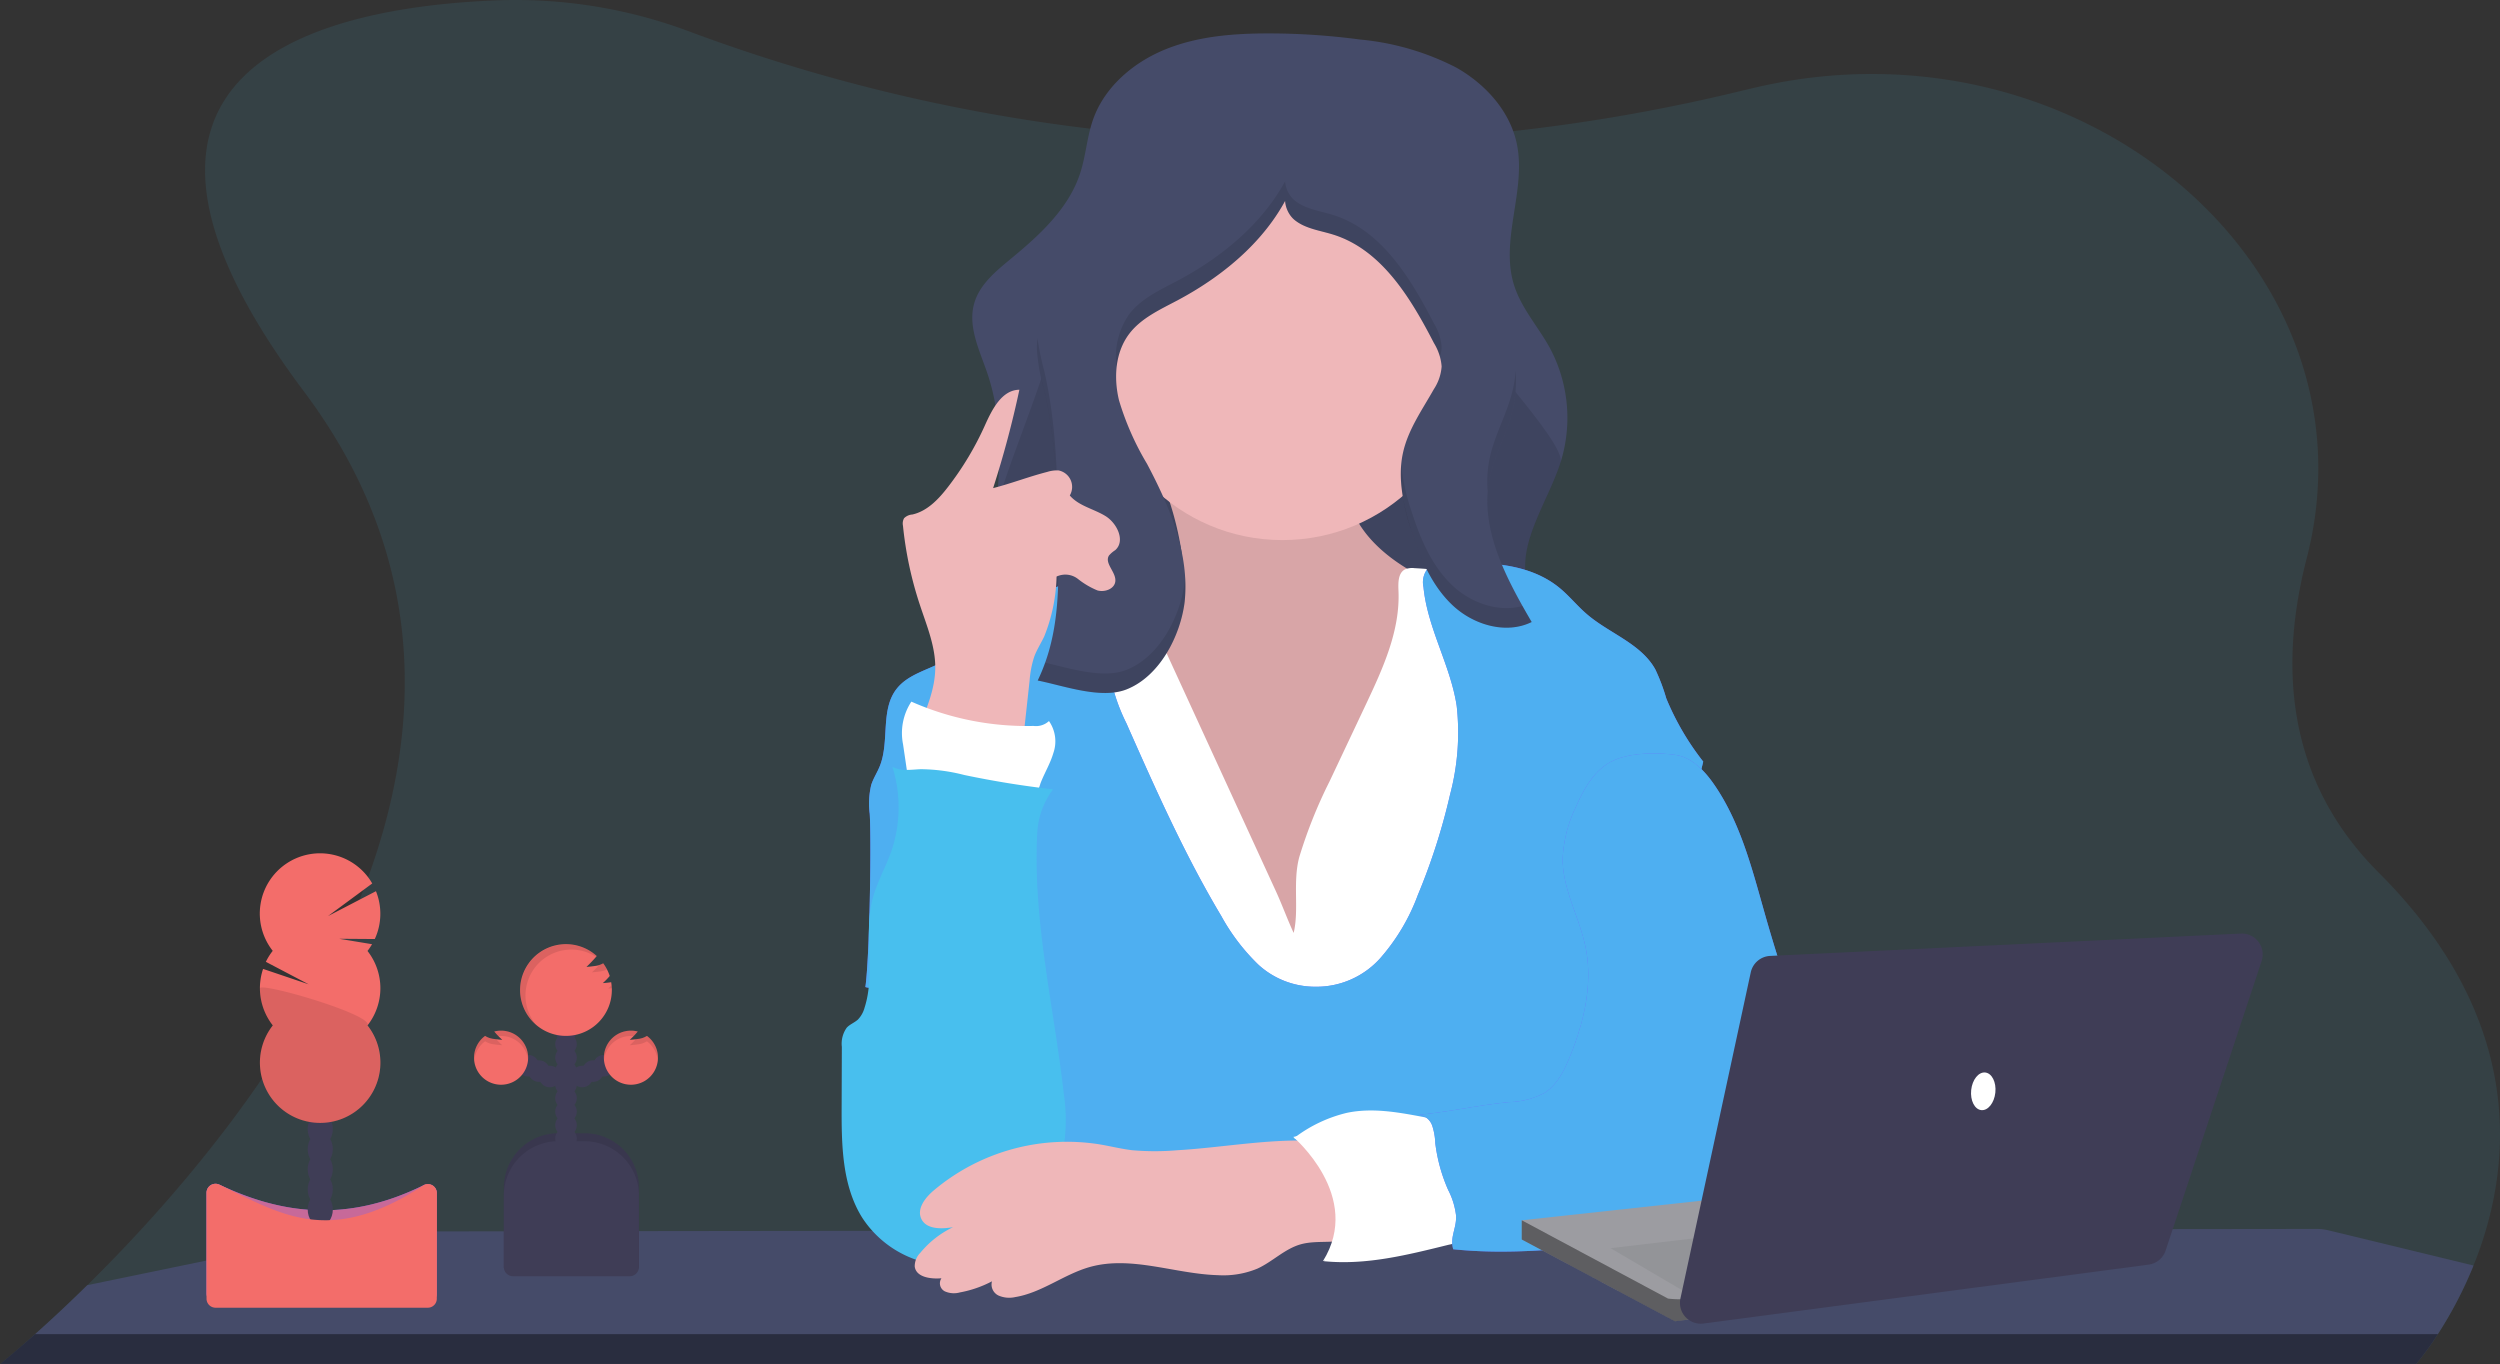 <svg xmlns="http://www.w3.org/2000/svg" width="325.689" height="177.712" viewBox="0 0 325.689 177.712">
  <rect x="0" y="0" width="325.689" height="177.712" fill="#333333" stroke="none"/>
  <g id="undraw_teacher_35j2" transform="translate(0 -0.035)">
    <path id="Path_1618" data-name="Path 1618" d="M347.238,301.164a53.393,53.393,0,0,1-4.647,8.938,38.467,38.467,0,0,1-2.815,3.872.2.2,0,0,1-.031.034H25l.042-.034c.283-.221,1.946-1.566,4.531-3.871,1.855-1.651,4.183-3.8,6.8-6.381,21.379-21.028,62.448-70.8,28.244-116.4-31.8-42.388,2.438-50.08,25.022-50.978a64.518,64.518,0,0,1,25.449,4.16,226.107,226.107,0,0,0,54.345,12.829c.816.091,1.637.181,2.47.263a237.928,237.928,0,0,0,39.587.719h0c.388-.023.779-.051,1.172-.079a235.237,235.237,0,0,0,38.72-5.99c.824-.2,1.637-.391,2.447-.581,42.377-9.8,81.443,23.611,71.675,61.374-3.611,13.968-2.693,28.856,9.346,40.9C354.559,269.6,352.172,288.966,347.238,301.164Z" transform="translate(-25 -136.26)" fill="#48bfee" opacity="0.1"/>
    <path id="Path_1619" data-name="Path 1619" d="M347.346,706.369a53.4,53.4,0,0,1-4.647,8.938,38.464,38.464,0,0,1-2.815,3.872H25.15c.283-.221,1.946-1.566,4.531-3.872,1.855-1.651,4.183-3.8,6.8-6.381l33.172-6.854a6.456,6.456,0,0,1,1.3-.133l35.364-.051h.037l17.517-.023h.04l14.784-.017h19.59l40.618-.057h17.477l6.975-.079h2.305l20.289-.028h9.6l23.436-.031h6.978l22.2-.031,18.737-.023a6.636,6.636,0,0,1,1.549.184Z" transform="translate(-25.108 -541.465)" fill="#454b69"/>
    <path id="Path_1620" data-name="Path 1620" d="M29.681,750H342.7a38.479,38.479,0,0,1-2.815,3.871H25.15C25.428,753.636,27.09,752.291,29.681,750Z" transform="translate(-25.108 -576.158)" fill="none"/>
    <path id="Path_1621" data-name="Path 1621" d="M29.681,750H342.7a38.479,38.479,0,0,1-2.815,3.871H25.15C25.428,753.636,27.09,752.291,29.681,750Z" transform="translate(-25.108 -576.158)" opacity="0.4"/>
    <path id="Path_1622" data-name="Path 1622" d="M553.242,233.037l-.629.122-28.423,5.46c-8.256,1.586-16.63,3.18-25.016,2.572-6.075-.442-11.75-2.243-17.587-3.823-3.3-.895-6.8-1.252-7.916-4.945-1.544-5.1.969-12.645,1.56-17.811.566-5.069.9-10.266-.108-15.276a27.153,27.153,0,0,0-.884-3.325c-1.011-3-2.6-6.117-1.742-9.162.677-2.416,2.741-4.141,4.673-5.738,3.784-3.115,7.647-6.607,9.148-11.277.736-2.266.875-4.7,1.668-6.953,1.5-4.276,5.282-7.474,9.485-9.167s8.825-2.053,13.359-2.053a90.5,90.5,0,0,1,11.966.8,34.278,34.278,0,0,1,12.5,3.646c3.8,2.147,7.009,5.664,7.9,9.952,1.255,6.064-2.229,12.521-.36,18.409.94,2.977,3.115,5.381,4.625,8.105a19.307,19.307,0,0,1,1.416,15.01c-1.807,5.6-6.231,11.263-3.965,16.692,1.442,3.452,5.123,5.3,7.689,8.032Q552.944,232.669,553.242,233.037Z" transform="translate(-345.587 -147.273)" fill="#454b69"/>
    <path id="Path_1623" data-name="Path 1623" d="M554.951,319.3v.835l-28.423,5.46c-8.256,1.586-16.63,3.18-25.016,2.572-6.075-.442-11.75-2.243-17.587-3.823-3.3-.895-6.8-1.252-7.916-4.945-1.543-5.1.969-12.645,1.56-17.811.566-5.069,9.286-23.577,8.278-28.587l52.11,2.266c.351,2.767,14.124,16.656,13.266,19.309-1.807,5.6-6.231,11.263-3.965,16.692C548.7,314.72,552.385,316.563,554.951,319.3Z" transform="translate(-347.925 -234.249)" opacity="0.1"/>
    <path id="Path_1624" data-name="Path 1624" d="M525.138,344.853c.309,1.753.473,3.682-.422,5.211-1.192,2.05-3.792,2.7-6.117,3.169l-8.071,1.614a3.133,3.133,0,0,0-1.543.612,2.7,2.7,0,0,0-.719,1.764c-.326,2.923.708,5.8,1.651,8.587,1.906,5.639,3.506,11.4,5.916,16.837s5.718,10.634,10.439,14.271,10.969,5.574,16.749,4.152c5.035-1.238,9.165-4.792,12.725-8.561,2.937-3.115,5.684-6.514,7.109-10.555a37.584,37.584,0,0,0,1.611-8.661l1.433-13.469c.224-2.107.371-4.478-1-6.095a7.261,7.261,0,0,0-2.249-1.623c-3.1-1.645-6.361-3-9.244-4.987s-5.44-4.713-6.316-8.1c-.524-2.033-.43-4.248-1.323-6.143a8.294,8.294,0,0,0-5.381-4.194,18.352,18.352,0,0,0-6.99-.283c-2.334.263-11.328.937-12.294,3.568-.518,1.416,1.631,4.455,2.141,5.848A40.834,40.834,0,0,1,525.138,344.853Z" transform="translate(-371.356 -273.816)" fill="#efb7b9"/>
    <path id="Path_1625" data-name="Path 1625" d="M525.138,344.853c.309,1.753.473,3.682-.422,5.211-1.192,2.05-3.792,2.7-6.117,3.169l-8.071,1.614a3.133,3.133,0,0,0-1.543.612,2.7,2.7,0,0,0-.719,1.764c-.326,2.923.708,5.8,1.651,8.587,1.906,5.639,3.506,11.4,5.916,16.837s5.718,10.634,10.439,14.271,10.969,5.574,16.749,4.152c5.035-1.238,9.165-4.792,12.725-8.561,2.937-3.115,5.684-6.514,7.109-10.555a37.584,37.584,0,0,0,1.611-8.661l1.433-13.469c.224-2.107.371-4.478-1-6.095a7.261,7.261,0,0,0-2.249-1.623c-3.1-1.645-6.361-3-9.244-4.987s-5.44-4.713-6.316-8.1c-.524-2.033-.43-4.248-1.323-6.143a8.294,8.294,0,0,0-5.381-4.194,18.352,18.352,0,0,0-6.99-.283c-2.334.263-11.328.937-12.294,3.568-.518,1.416,1.631,4.455,2.141,5.848A40.834,40.834,0,0,1,525.138,344.853Z" transform="translate(-371.356 -273.816)" opacity="0.1"/>
    <path id="Path_1626" data-name="Path 1626" d="M535.241,425.375l4.732-10.02c2.218-4.7,4.483-9.629,4.248-14.815-.045-1.031-.057-2.319.85-2.787a2.43,2.43,0,0,1,1.243-.159,50.3,50.3,0,0,1,14.588,2.951,5.788,5.788,0,0,1,2.478,1.433,5.915,5.915,0,0,1,1.113,2.634,76.89,76.89,0,0,1,1.623,9.592c.85,7.992.428,16.055,0,24.073l-1.257,24.478a2.34,2.34,0,0,1-.207,1.008,2.177,2.177,0,0,1-1.646.864,35.726,35.726,0,0,1-7.383.238c-17.332-.657-34.755-1.665-51.975.436q.116-3.82-.122-7.647c-.683-11.014-3.537-21.759-6.341-32.43-1.634-6.231-3.217-13.028-.586-18.9a8.1,8.1,0,0,1,1.64-2.5,9.318,9.318,0,0,1,4.158-2.087,26.46,26.46,0,0,1,8.012-.906l17.856,38.876c.816,1.779,1.487,3.651,2.3,5.406.731-3.033-.147-6.587.731-9.875A62.193,62.193,0,0,1,535.241,425.375Z" transform="translate(-362.034 -323.541)" fill="#fff"/>
    <path id="Path_1627" data-name="Path 1627" d="M481.667,450.434a11.141,11.141,0,0,0,8.5-3.75,26.253,26.253,0,0,0,4.874-8.213,81,81,0,0,0,4.189-13.059,31.52,31.52,0,0,0,.867-11.569c-.81-5.31-3.815-10.136-4.327-15.483a2.825,2.825,0,0,1,.719-2.591,2.988,2.988,0,0,1,1.654-.43c5.341-.317,11.209-.258,15.347,3.132,1.26,1.031,2.283,2.319,3.515,3.382,2.934,2.549,7.08,3.846,8.964,7.23a25.079,25.079,0,0,1,1.43,3.781,34.781,34.781,0,0,0,4.815,8.239c-1.8,7.613-3.877,15.231-5.681,22.844a99.887,99.887,0,0,1-3.781,13.226c-1.088,2.8-2.455,5.664-2.121,8.666a19.776,19.776,0,0,0,.87,3.449,39.654,39.654,0,0,1,1.668,12.328l-80.811.2c3.871-5.551,5.007-12.359,4.613-19.114a20.886,20.886,0,0,0-2.549-9.295c-2.566-4.39-7.08-7.25-11.529-9.7-3.115-1.7-6.46,7.862-9.827,6.766.544-3.846.793-18.692.566-22.563a10.339,10.339,0,0,1,.2-3.784c.266-.83.756-1.572,1.088-2.379,1.328-3.231.062-7.363,2.209-10.113,1.484-1.912,4.087-2.455,6.2-3.634,2.172-1.212,3.852-3.115,5.743-4.741a25.543,25.543,0,0,1,13.073-5.837,16.465,16.465,0,0,1,2.5,7.363c.144,1.645.04,3.314.269,4.951a24.374,24.374,0,0,0,2.141,6.35c3.786,8.55,7.587,17.126,12.385,25.155a26.646,26.646,0,0,0,4.8,6.3A10.963,10.963,0,0,0,481.667,450.434Z" transform="translate(-310.326 -321.851)" fill="#6c63ff"/>
    <path id="Path_1628" data-name="Path 1628" d="M481.667,450.434a11.141,11.141,0,0,0,8.5-3.75,26.253,26.253,0,0,0,4.874-8.213,81,81,0,0,0,4.189-13.059,31.52,31.52,0,0,0,.867-11.569c-.81-5.31-3.815-10.136-4.327-15.483a2.825,2.825,0,0,1,.719-2.591,2.988,2.988,0,0,1,1.654-.43c5.341-.317,11.209-.258,15.347,3.132,1.26,1.031,2.283,2.319,3.515,3.382,2.934,2.549,7.08,3.846,8.964,7.23a25.079,25.079,0,0,1,1.43,3.781,34.781,34.781,0,0,0,4.815,8.239c-1.8,7.613-3.877,15.231-5.681,22.844a99.887,99.887,0,0,1-3.781,13.226c-1.088,2.8-2.455,5.664-2.121,8.666a19.776,19.776,0,0,0,.87,3.449,39.654,39.654,0,0,1,1.668,12.328l-80.811.2c3.871-5.551,5.007-12.359,4.613-19.114a20.886,20.886,0,0,0-2.549-9.295c-2.566-4.39-7.08-7.25-11.529-9.7-3.115-1.7-6.46,7.862-9.827,6.766.544-3.846.793-18.692.566-22.563a10.339,10.339,0,0,1,.2-3.784c.266-.83.756-1.572,1.088-2.379,1.328-3.231.062-7.363,2.209-10.113,1.484-1.912,4.087-2.455,6.2-3.634,2.172-1.212,3.852-3.115,5.743-4.741a25.543,25.543,0,0,1,13.073-5.837,16.465,16.465,0,0,1,2.5,7.363c.144,1.645.04,3.314.269,4.951a24.374,24.374,0,0,0,2.141,6.35c3.786,8.55,7.587,17.126,12.385,25.155a26.646,26.646,0,0,0,4.8,6.3A10.963,10.963,0,0,0,481.667,450.434Z" transform="translate(-310.326 -321.851)" fill="#48bfee" opacity="0.82"/>
    <circle id="Ellipse_383" data-name="Ellipse 383" cx="24.277" cy="24.277" r="24.277" transform="translate(142.791 21.841)" fill="#efb7b9"/>
    <path id="Path_1629" data-name="Path 1629" d="M521.248,241.06c.666-6.282-1.946-12.427-4.9-18.009a36.284,36.284,0,0,1-3.645-8.258c-.711-2.931-.507-6.25,1.311-8.661,1.546-2.05,4-3.158,6.267-4.361,6.4-3.4,12.257-8.394,15.072-15.075-1.592.867-1.178,3.452.227,4.594s3.319,1.362,5.047,1.906c6.3,1.982,10.077,8.264,13.107,14.132a6.754,6.754,0,0,1,.994,3.047,6.181,6.181,0,0,1-1.014,2.954c-1.5,2.662-3.325,5.22-4,8.2-.779,3.4.042,6.973,1.11,10.306,1.133,3.546,2.637,7.12,5.355,9.663s6.936,3.806,10.28,2.164c-3.339-5.741-6.8-12.155-5.494-18.663.629-3.115,2.32-5.947,3.039-9.046,1.371-5.911-.912-11.991-3.152-17.633l-6.7-16.837c-1.022-2.574-2.186-5.322-4.531-6.78a12.27,12.27,0,0,0-5.364-1.416c-5.981-.532-12.178-.357-17.746,1.869C516.365,179.2,510,189.2,504.958,198.887c-1.512,2.9-3,5.987-2.943,9.261a25.7,25.7,0,0,0,.943,5.293c1.66,7.126,1.75,14.509,1.835,21.824.065,5.613-.227,10.9-2.682,16.015,3.365.668,8.244,2.472,11.575,1.153C518.028,250.718,520.7,245.43,521.248,241.06Z" transform="translate(-366.919 -162.591)" fill="#454b69"/>
    <g id="Group_145" data-name="Group 145" transform="translate(135.081 23.656)" opacity="0.1">
      <path id="Path_1630" data-name="Path 1630" d="M504.745,320.337q.017-1.2,0-2.419c-.085-7.315-.176-14.7-1.835-21.824a36.827,36.827,0,0,1-.867-4.214,11.013,11.013,0,0,0-.076,1.47,25.7,25.7,0,0,0,.943,5.293C504.561,305.726,504.663,313.064,504.745,320.337Z" transform="translate(-501.966 -271.438)"/>
      <path id="Path_1631" data-name="Path 1631" d="M712.475,311.8a17.138,17.138,0,0,0,.368-5.047,15.731,15.731,0,0,1-.368,2.5c-.719,3.115-2.41,5.922-3.039,9.046a15.009,15.009,0,0,0-.227,4.186,14.849,14.849,0,0,1,.227-1.637C710.065,317.719,711.756,314.9,712.475,311.8Z" transform="translate(-650.476 -282.097)"/>
      <path id="Path_1632" data-name="Path 1632" d="M580.593,242.527a4.081,4.081,0,0,0,.221-1.249,6.824,6.824,0,0,0-.994-3.047c-3.03-5.868-6.8-12.144-13.107-14.132-1.728-.544-3.639-.765-5.047-1.906a3.591,3.591,0,0,1-1.24-2.492c-3.07,5.636-8.343,9.946-14.059,12.974-2.266,1.2-4.721,2.311-6.267,4.361a9.66,9.66,0,0,0-1.623,6.856,8.669,8.669,0,0,1,1.623-4.308c1.546-2.05,4-3.158,6.267-4.361,5.715-3.028,10.989-7.338,14.059-12.974a3.591,3.591,0,0,0,1.24,2.492c1.416,1.133,3.319,1.362,5.047,1.906,6.3,1.982,10.077,8.264,13.107,14.132a11.154,11.154,0,0,1,.773,1.747Z" transform="translate(-528.087 -219.7)"/>
      <path id="Path_1633" data-name="Path 1633" d="M676.116,365.752c-2.719-2.549-4.217-6.117-5.355-9.663a27.972,27.972,0,0,1-1.359-6.148,22.39,22.39,0,0,0,1.359,8.7c1.133,3.546,2.637,7.12,5.355,9.663s6.936,3.806,10.281,2.164c-.4-.688-.8-1.388-1.2-2.093C682.092,369.246,678.523,368,676.116,365.752Z" transform="translate(-621.942 -313.055)"/>
      <path id="Path_1634" data-name="Path 1634" d="M521.468,402.362c-.547,4.37-3.22,9.657-7.573,11.385-3.022,1.2-7.324-.178-10.606-.94a24.551,24.551,0,0,1-.969,2.336c3.365.668,8.244,2.472,11.575,1.153,4.353-1.728,7.026-7.015,7.573-11.385a19.676,19.676,0,0,0,.062-3.291C521.513,401.866,521.488,402.116,521.468,402.362Z" transform="translate(-502.22 -350.099)"/>
    </g>
    <path id="Path_1635" data-name="Path 1635" d="M640.33,648.55c-4.376-.694-8.816-2.033-13.155-1.133a18.288,18.288,0,0,0-6.9,3.285,7.951,7.951,0,0,1,4.237,5.817,23.788,23.788,0,0,1,.991,5.2,7.914,7.914,0,0,1-1.337,5.033c5.517.544,10.864-.816,16.245-2.144a4.449,4.449,0,0,0,1.719-.694,3.69,3.69,0,0,0,1.1-2.943,20.148,20.148,0,0,0-1.1-5.684C641.477,653.059,640.99,650.765,640.33,648.55Z" transform="translate(-451.684 -502.412)" fill="#fff"/>
    <path id="Path_1636" data-name="Path 1636" d="M711.1,483.053c2.172.283,3.857,2.036,5.1,3.837,3.481,5.013,4.982,11.09,6.653,16.961a225.771,225.771,0,0,0,7.327,21.558,32.45,32.45,0,0,0,2.2,4.73,13.226,13.226,0,0,1,1.858,3.622c.748,3.212-1.9,6.231-4.662,8.02a18.449,18.449,0,0,1-4.772,2.3,28.426,28.426,0,0,1-5.075.867l-15.721,1.7c-7.236.787-14.537,1.575-21.776.816-.456-1.586.439-2.708.374-4.359a9.736,9.736,0,0,0-1.031-3.367,21.523,21.523,0,0,1-1.679-6.092,8.256,8.256,0,0,0-.4-2.285,2.142,2.142,0,0,0-1.7-1.416c4.248-.422,7.474-1.223,11.722-1.648a10.466,10.466,0,0,0,4.563-1.175c1.668-1.039,2.6-2.914,3.345-4.732,1.838-4.5,3.022-9.465,2.056-14.234-.793-3.911-3-7.553-2.994-11.544a17.272,17.272,0,0,1,1.767-6.854c1.014-2.3,2.336-4.65,4.562-5.817S708.592,482.713,711.1,483.053Z" transform="translate(-492.914 -384.683)" fill="#6c63ff"/>
    <path id="Path_1637" data-name="Path 1637" d="M711.1,483.053c2.172.283,3.857,2.036,5.1,3.837,3.481,5.013,4.982,11.09,6.653,16.961a225.771,225.771,0,0,0,7.327,21.558,32.45,32.45,0,0,0,2.2,4.73,13.226,13.226,0,0,1,1.858,3.622c.748,3.212-1.9,6.231-4.662,8.02a18.449,18.449,0,0,1-4.772,2.3,28.426,28.426,0,0,1-5.075.867l-15.721,1.7c-7.236.787-14.537,1.575-21.776.816-.456-1.586.439-2.708.374-4.359a9.736,9.736,0,0,0-1.031-3.367,21.523,21.523,0,0,1-1.679-6.092,8.256,8.256,0,0,0-.4-2.285,2.142,2.142,0,0,0-1.7-1.416c4.248-.422,7.474-1.223,11.722-1.648a10.466,10.466,0,0,0,4.563-1.175c1.668-1.039,2.6-2.914,3.345-4.732,1.838-4.5,3.022-9.465,2.056-14.234-.793-3.911-3-7.553-2.994-11.544a17.272,17.272,0,0,1,1.767-6.854c1.014-2.3,2.336-4.65,4.562-5.817S708.592,482.713,711.1,483.053Z" transform="translate(-492.914 -384.683)" fill="#48bfee" opacity="0.82"/>
    <path id="Path_1638" data-name="Path 1638" d="M442.4,359.453c1.028-2.441,2.073-4.962,2.1-7.61.031-2.863-1.133-5.582-2.022-8.3a48,48,0,0,1-2.184-10.249,1.416,1.416,0,0,1,.142-.983,1.688,1.688,0,0,1,1.088-.487c1.96-.447,3.441-2.031,4.664-3.625a39.749,39.749,0,0,0,4.775-7.975c.937-2.087,2.206-4.633,4.495-4.653a129.821,129.821,0,0,1-3.421,12.815c2.393-.612,4.667-1.5,7.06-2.113a4.228,4.228,0,0,1,1.45-.193,2.188,2.188,0,0,1,1.478,3.265c1.17,1.371,3.115,1.739,4.645,2.679s2.628,3.268,1.269,4.449a3.794,3.794,0,0,0-.8.685c-.657,1.014.952,2.178.818,3.379-.108.983-1.368,1.442-2.322,1.181a10.451,10.451,0,0,1-2.549-1.5,2.666,2.666,0,0,0-2.784-.306,22.236,22.236,0,0,1-1.611,7.808c-.422.886-.963,1.716-1.3,2.637a12.994,12.994,0,0,0-.6,3.1l-1.028,9.4C450.861,363.837,446.463,362.368,442.4,359.453Z" transform="translate(-322.658 -264.762)" fill="#efb7b9"/>
    <path id="Path_1639" data-name="Path 1639" d="M440.928,470.717l-.9-6.114a7.467,7.467,0,0,1,1.082-5.562,37.23,37.23,0,0,0,15.916,3.166,2.486,2.486,0,0,0,2.011-.637,4.615,4.615,0,0,1,.566,4.186c-.4,1.371-1.167,2.605-1.677,3.942a5.62,5.62,0,0,1-.96,1.937,4.143,4.143,0,0,1-3.132.96,20.02,20.02,0,0,1-3.534-.337C447.277,471.7,443.947,470.176,440.928,470.717Z" transform="translate(-322.382 -367.6)" fill="#fff"/>
    <path id="Path_1640" data-name="Path 1640" d="M439.691,491.943q-5.82-.663-11.563-1.869a23.385,23.385,0,0,0-5.687-.756c-1.246.051-2.586.3-3.682-.317a17.725,17.725,0,0,1-.144,11.028c-.756,2.124-1.909,4.1-2.464,6.29-1.156,4.574.43,9.561-1.014,14.053a3.557,3.557,0,0,1-.872,1.563c-.442.4-1.045.615-1.453,1.054a3.6,3.6,0,0,0-.64,2.5l-.026,7.8c-.017,4.967.048,10.235,2.671,14.444a13.714,13.714,0,0,0,14.766,5.845,10.977,10.977,0,0,0,4.01-1.963,18.723,18.723,0,0,0,4.3-5.828,25.009,25.009,0,0,0,3.288-8.023,22.8,22.8,0,0,0-.091-6.146c-1.28-11.328-4.058-22.56-3.461-33.931a10.283,10.283,0,0,1,2.059-5.743Z" transform="translate(-302.501 -389.075)" fill="#48bfee"/>
    <path id="Path_1641" data-name="Path 1641" d="M479.976,662.2a34.329,34.329,0,0,1-5.911,0c-1.416-.17-2.8-.518-4.2-.756a26.936,26.936,0,0,0-21.691,6.027c-1.088.929-2.186,2.354-1.586,3.653.646,1.4,2.62,1.359,4.141,1.1a12.461,12.461,0,0,0-4.248,3.322,2.508,2.508,0,0,0-.745,1.8c.173,1.4,2.076,1.657,3.483,1.535a1.173,1.173,0,0,0,.433,1.7,2.906,2.906,0,0,0,1.968.144,14.592,14.592,0,0,0,4.18-1.447,1.593,1.593,0,0,0,.85,1.852,3.5,3.5,0,0,0,2.184.2c3.461-.566,6.35-2.974,9.725-3.92,5.4-1.509,11.045.9,16.656,1.068a11.62,11.62,0,0,0,5.157-.85c1.963-.892,3.546-2.566,5.619-3.161,2.3-.657,4.945.1,7.052-1.037,1.532-.824.15-7.177-.241-8.4-.717-2.237-1.436-3.721-3.823-3.948C492.935,660.494,486.062,661.848,479.976,662.2Z" transform="translate(-326.57 -512.319)" fill="#efb7b9"/>
    <path id="Path_1642" data-name="Path 1642" d="M619.88,656.6s9.145,7.74,3.869,16.185l10.2-3.52v-7.389c0-.351-3.872-5.627-3.872-5.627l-4.574-.705Z" transform="translate(-451.404 -508.45)" fill="#fff"/>
    <path id="Path_1643" data-name="Path 1643" d="M238.87,521.32h3.43a7.08,7.08,0,0,1,7.08,7.08v10.51H231.79V528.4A7.08,7.08,0,0,1,238.87,521.32Z" transform="translate(-166.145 -373.652)" fill="#3f3d56"/>
    <path id="Path_1644" data-name="Path 1644" d="M238.87,521.32h3.43a7.08,7.08,0,0,1,7.08,7.08v10.51H231.79V528.4A7.08,7.08,0,0,1,238.87,521.32Z" transform="translate(-166.145 -373.652)" opacity="0.1"/>
    <circle id="Ellipse_384" data-name="Ellipse 384" cx="1.408" cy="1.408" r="1.408" transform="translate(72.329 148.722)" fill="#3f3d56"/>
    <circle id="Ellipse_385" data-name="Ellipse 385" cx="1.408" cy="1.408" r="1.408" transform="translate(72.329 146.963)" fill="#3f3d56"/>
    <circle id="Ellipse_386" data-name="Ellipse 386" cx="1.408" cy="1.408" r="1.408" transform="translate(72.329 145.204)" fill="#3f3d56"/>
    <circle id="Ellipse_387" data-name="Ellipse 387" cx="1.408" cy="1.408" r="1.408" transform="translate(72.329 143.445)" fill="#3f3d56"/>
    <circle id="Ellipse_388" data-name="Ellipse 388" cx="1.408" cy="1.408" r="1.408" transform="translate(72.329 141.687)" fill="#3f3d56"/>
    <circle id="Ellipse_389" data-name="Ellipse 389" cx="1.408" cy="1.408" r="1.408" transform="translate(72.329 139.928)" fill="#3f3d56"/>
    <circle id="Ellipse_390" data-name="Ellipse 390" cx="1.408" cy="1.408" r="1.408" transform="translate(72.329 138.166)" fill="#3f3d56"/>
    <circle id="Ellipse_391" data-name="Ellipse 391" cx="1.408" cy="1.408" r="1.408" transform="translate(74.442 138.872)" fill="#3f3d56"/>
    <circle id="Ellipse_392" data-name="Ellipse 392" cx="1.408" cy="1.408" r="1.408" transform="translate(75.849 138.166)" fill="#3f3d56"/>
    <circle id="Ellipse_393" data-name="Ellipse 393" cx="1.408" cy="1.408" r="1.408" transform="translate(77.257 137.464)" fill="#3f3d56"/>
    <circle id="Ellipse_394" data-name="Ellipse 394" cx="1.408" cy="1.408" r="1.408" transform="translate(72.329 136.408)" fill="#3f3d56"/>
    <circle id="Ellipse_395" data-name="Ellipse 395" cx="1.408" cy="1.408" r="1.408" transform="translate(72.329 134.649)" fill="#3f3d56"/>
    <circle id="Ellipse_396" data-name="Ellipse 396" cx="1.408" cy="1.408" r="1.408" transform="translate(72.329 132.89)" fill="#3f3d56"/>
    <circle id="Ellipse_397" data-name="Ellipse 397" cx="1.408" cy="1.408" r="1.408" transform="translate(72.329 131.131)" fill="#3f3d56"/>
    <path id="Path_1645" data-name="Path 1645" d="M276.073,575.567q-.527.077-1.054.11a8.084,8.084,0,0,0,.906-.929,5.947,5.947,0,0,0-.85-1.651,2.894,2.894,0,0,1-1.133.357c-.348.051-.7.088-1.051.113a17.566,17.566,0,0,0,1.345-1.416,5.976,5.976,0,1,0,1.963,4.421,5.857,5.857,0,0,0-.091-1.028Z" transform="translate(-196.491 -447.568)" fill="#f36d6a"/>
    <path id="Path_1646" data-name="Path 1646" d="M308.384,611.075a2.73,2.73,0,0,1-1.184.394c-.348.051-.7.091-1.051.113a10.318,10.318,0,0,0,1.042-1.082,3.523,3.523,0,1,0,1.192.566Z" transform="translate(-224.109 -476.083)" fill="#f36d6a"/>
    <circle id="Ellipse_398" data-name="Ellipse 398" cx="1.408" cy="1.408" r="1.408" transform="translate(70.219 138.872)" fill="#3f3d56"/>
    <circle id="Ellipse_399" data-name="Ellipse 399" cx="1.408" cy="1.408" r="1.408" transform="translate(68.811 138.166)" fill="#3f3d56"/>
    <circle id="Ellipse_400" data-name="Ellipse 400" cx="1.408" cy="1.408" r="1.408" transform="translate(67.404 137.464)" fill="#3f3d56"/>
    <path id="Path_1647" data-name="Path 1647" d="M244.51,611.075a2.731,2.731,0,0,0,1.184.394c.348.051.7.091,1.051.113A10.023,10.023,0,0,1,245.7,610.5a3.523,3.523,0,1,1-1.192.566Z" transform="translate(-181.309 -476.083)" fill="#f36d6a"/>
    <path id="Path_1648" data-name="Path 1648" d="M238.849,525h3.43a7.08,7.08,0,0,1,7.08,7.08v9.309a1.2,1.2,0,0,1-1.2,1.2h-15.2a1.2,1.2,0,0,1-1.2-1.2V532.08a7.08,7.08,0,0,1,7.089-7.08Z" transform="translate(-166.123 -376.29)" fill="#3f3d56"/>
    <g id="Group_146" data-name="Group 146" transform="translate(67.84 123.115)" opacity="0.1">
      <path id="Path_1649" data-name="Path 1649" d="M305.193,589.49a5.329,5.329,0,0,1-.453.43,4.611,4.611,0,0,0,.481-.042C305.216,589.748,305.207,589.617,305.193,589.49Z" transform="translate(-293.355 -584.221)"/>
      <path id="Path_1650" data-name="Path 1650" d="M297.28,580.582c.354-.023.7-.059,1.054-.11a3.4,3.4,0,0,0,.915-.249,6.215,6.215,0,0,0-.493-.813,2.132,2.132,0,0,1-.566.241A8.147,8.147,0,0,1,297.28,580.582Z" transform="translate(-288.008 -576.995)"/>
      <path id="Path_1651" data-name="Path 1651" d="M265.16,577.493a5.97,5.97,0,0,1,9.2-5.03l.091-.1a5.976,5.976,0,1,0-7.879,8.986A5.947,5.947,0,0,1,265.16,577.493Z" transform="translate(-264.54 -570.885)"/>
    </g>
    <g id="Group_147" data-name="Group 147" transform="translate(78.664 134.298)" opacity="0.1">
      <path id="Path_1652" data-name="Path 1652" d="M314.68,614.008c.351-.023.7-.059,1.051-.11a2.733,2.733,0,0,0,1.184-.4,3.52,3.52,0,0,1,1.416,2.492,3.228,3.228,0,0,0,.02-.371,3.506,3.506,0,0,0-1.416-2.832,2.729,2.729,0,0,1-1.184.394l-.283.037a7.189,7.189,0,0,1-.787.787Z" transform="translate(-311.304 -612.105)"/>
      <path id="Path_1653" data-name="Path 1653" d="M306.277,611.072a2.889,2.889,0,0,1,.351.026c.184-.2.365-.4.549-.609a3.512,3.512,0,0,0-4.418,3.4,2.41,2.41,0,0,0,.017.351A3.517,3.517,0,0,1,306.277,611.072Z" transform="translate(-302.76 -610.37)"/>
    </g>
    <g id="Group_148" data-name="Group 148" transform="translate(61.765 134.298)" opacity="0.1">
      <path id="Path_1654" data-name="Path 1654" d="M246.76,614.008c-.351-.023-.7-.059-1.051-.11a2.733,2.733,0,0,1-1.184-.4,3.52,3.52,0,0,0-1.416,2.492,3.225,3.225,0,0,1-.02-.371,3.506,3.506,0,0,1,1.416-2.832,2.73,2.73,0,0,0,1.184.394l.283.037A6.7,6.7,0,0,0,246.76,614.008Z" transform="translate(-243.09 -612.105)"/>
      <path id="Path_1655" data-name="Path 1655" d="M253.271,611.072a2.973,2.973,0,0,0-.354.025c-.181-.2-.363-.4-.547-.609a3.512,3.512,0,0,1,4.418,3.4,2.419,2.419,0,0,1-.017.351A3.517,3.517,0,0,0,253.271,611.072Z" transform="translate(-249.742 -610.37)"/>
    </g>
    <path id="Path_1656" data-name="Path 1656" d="M148.845,696.3h-27.67A1.175,1.175,0,0,1,120,695.12v-13.1a1.175,1.175,0,0,1,1.679-1.062c7.95,3.772,16.514,5.067,26.622.06a1.178,1.178,0,0,1,1.7,1.051V695.1A1.175,1.175,0,0,1,148.845,696.3Z" transform="translate(-93.095 -526.591)" fill="#6c63ff"/>
    <path id="Path_1657" data-name="Path 1657" d="M148.845,696.3h-27.67A1.175,1.175,0,0,1,120,695.12v-13.1a1.175,1.175,0,0,1,1.679-1.062c7.95,3.772,16.514,5.067,26.622.06a1.178,1.178,0,0,1,1.7,1.051V695.1A1.175,1.175,0,0,1,148.845,696.3Z" transform="translate(-93.095 -526.591)" fill="#f36d6a" opacity="0.68"/>
    <ellipse id="Ellipse_401" data-name="Ellipse 401" cx="1.637" cy="2.144" rx="1.637" ry="2.144" transform="translate(40.085 155.462)" fill="#3f3d56"/>
    <ellipse id="Ellipse_402" data-name="Ellipse 402" cx="1.637" cy="2.144" rx="1.637" ry="2.144" transform="translate(40.085 152.842)" fill="#3f3d56"/>
    <ellipse id="Ellipse_403" data-name="Ellipse 403" cx="1.637" cy="2.144" rx="1.637" ry="2.144" transform="translate(40.085 150.22)" fill="#3f3d56"/>
    <ellipse id="Ellipse_404" data-name="Ellipse 404" cx="1.637" cy="2.144" rx="1.637" ry="2.144" transform="translate(40.085 147.6)" fill="#3f3d56"/>
    <ellipse id="Ellipse_405" data-name="Ellipse 405" cx="1.637" cy="2.144" rx="1.637" ry="2.144" transform="translate(40.085 144.978)" fill="#3f3d56"/>
    <ellipse id="Ellipse_406" data-name="Ellipse 406" cx="1.637" cy="2.144" rx="1.637" ry="2.144" transform="translate(40.085 142.355)" fill="#3f3d56"/>
    <ellipse id="Ellipse_407" data-name="Ellipse 407" cx="1.637" cy="2.144" rx="1.637" ry="2.144" transform="translate(40.085 139.735)" fill="#3f3d56"/>
    <path id="Path_1658" data-name="Path 1658" d="M158.527,541.581a8.344,8.344,0,0,0,.609-.9l-4.3-.708,4.656.034a7.848,7.848,0,0,0,.15-6.231l-6.245,3.24,5.76-4.248a7.848,7.848,0,1,0-12.962,8.779,7.676,7.676,0,0,0-.895,1.43l5.585,2.934-5.947-2.011a7.856,7.856,0,0,0,1.266,7.363,7.848,7.848,0,1,0,12.337,0,7.848,7.848,0,0,0,0-9.7Z" transform="translate(-110.665 -417.64)" fill="#f36d6a"/>
    <path id="Path_1659" data-name="Path 1659" d="M144.49,590.637a7.814,7.814,0,0,0,1.679,4.851,7.848,7.848,0,1,0,12.337,0C159.556,594.155,144.49,589.757,144.49,590.637Z" transform="translate(-110.649 -461.845)" opacity="0.1"/>
    <path id="Path_1660" data-name="Path 1660" d="M148.845,696.989h-27.67A1.175,1.175,0,0,1,120,695.814V682.025a1.175,1.175,0,0,1,1.679-1.062c7.95,3.772,14.254,8.171,26.622.06a1.152,1.152,0,0,1,1.7,1.051v13.736A1.175,1.175,0,0,1,148.845,696.989Z" transform="translate(-93.095 -526.591)" fill="#f36d6a"/>
    <path id="Path_1661" data-name="Path 1661" d="M762.831,551.648l-40.822,5.4-2.042.269-19.958-10.66v-2.5l62.368-6.8Z" transform="translate(-501.761 -385.149)" fill="#9c9ca1"/>
    <path id="Path_1662" data-name="Path 1662" d="M740.85,560.994l44.223-5.214-.453,8.165-34.447,2.526Z" transform="translate(-531.034 -398.353)" fill="#939498"/>
    <path id="Path_1663" data-name="Path 1663" d="M747,707.844v2.679l-2.042.283L725,700.135v-2.5l19.051,10.2A12.616,12.616,0,0,0,747,707.844Z" transform="translate(-526.753 -538.627)" opacity="0.4"/>
    <path id="Path_1664" data-name="Path 1664" d="M807.008,570.754l-9.165,42.5a2.713,2.713,0,0,0,3.008,3.265l57.981-7.675a2.713,2.713,0,0,0,2.22-1.835l12.509-37.724a2.719,2.719,0,0,0-2.707-3.568l-61.32,2.911A2.719,2.719,0,0,0,807.008,570.754Z" transform="translate(-578.923 -444.06)" fill="#3f3d56"/>
    <ellipse id="Ellipse_408" data-name="Ellipse 408" cx="2.464" cy="1.583" rx="2.464" ry="1.583" transform="translate(256.539 144.491) rotate(-84)" fill="#fff"/>
  </g>
</svg>
